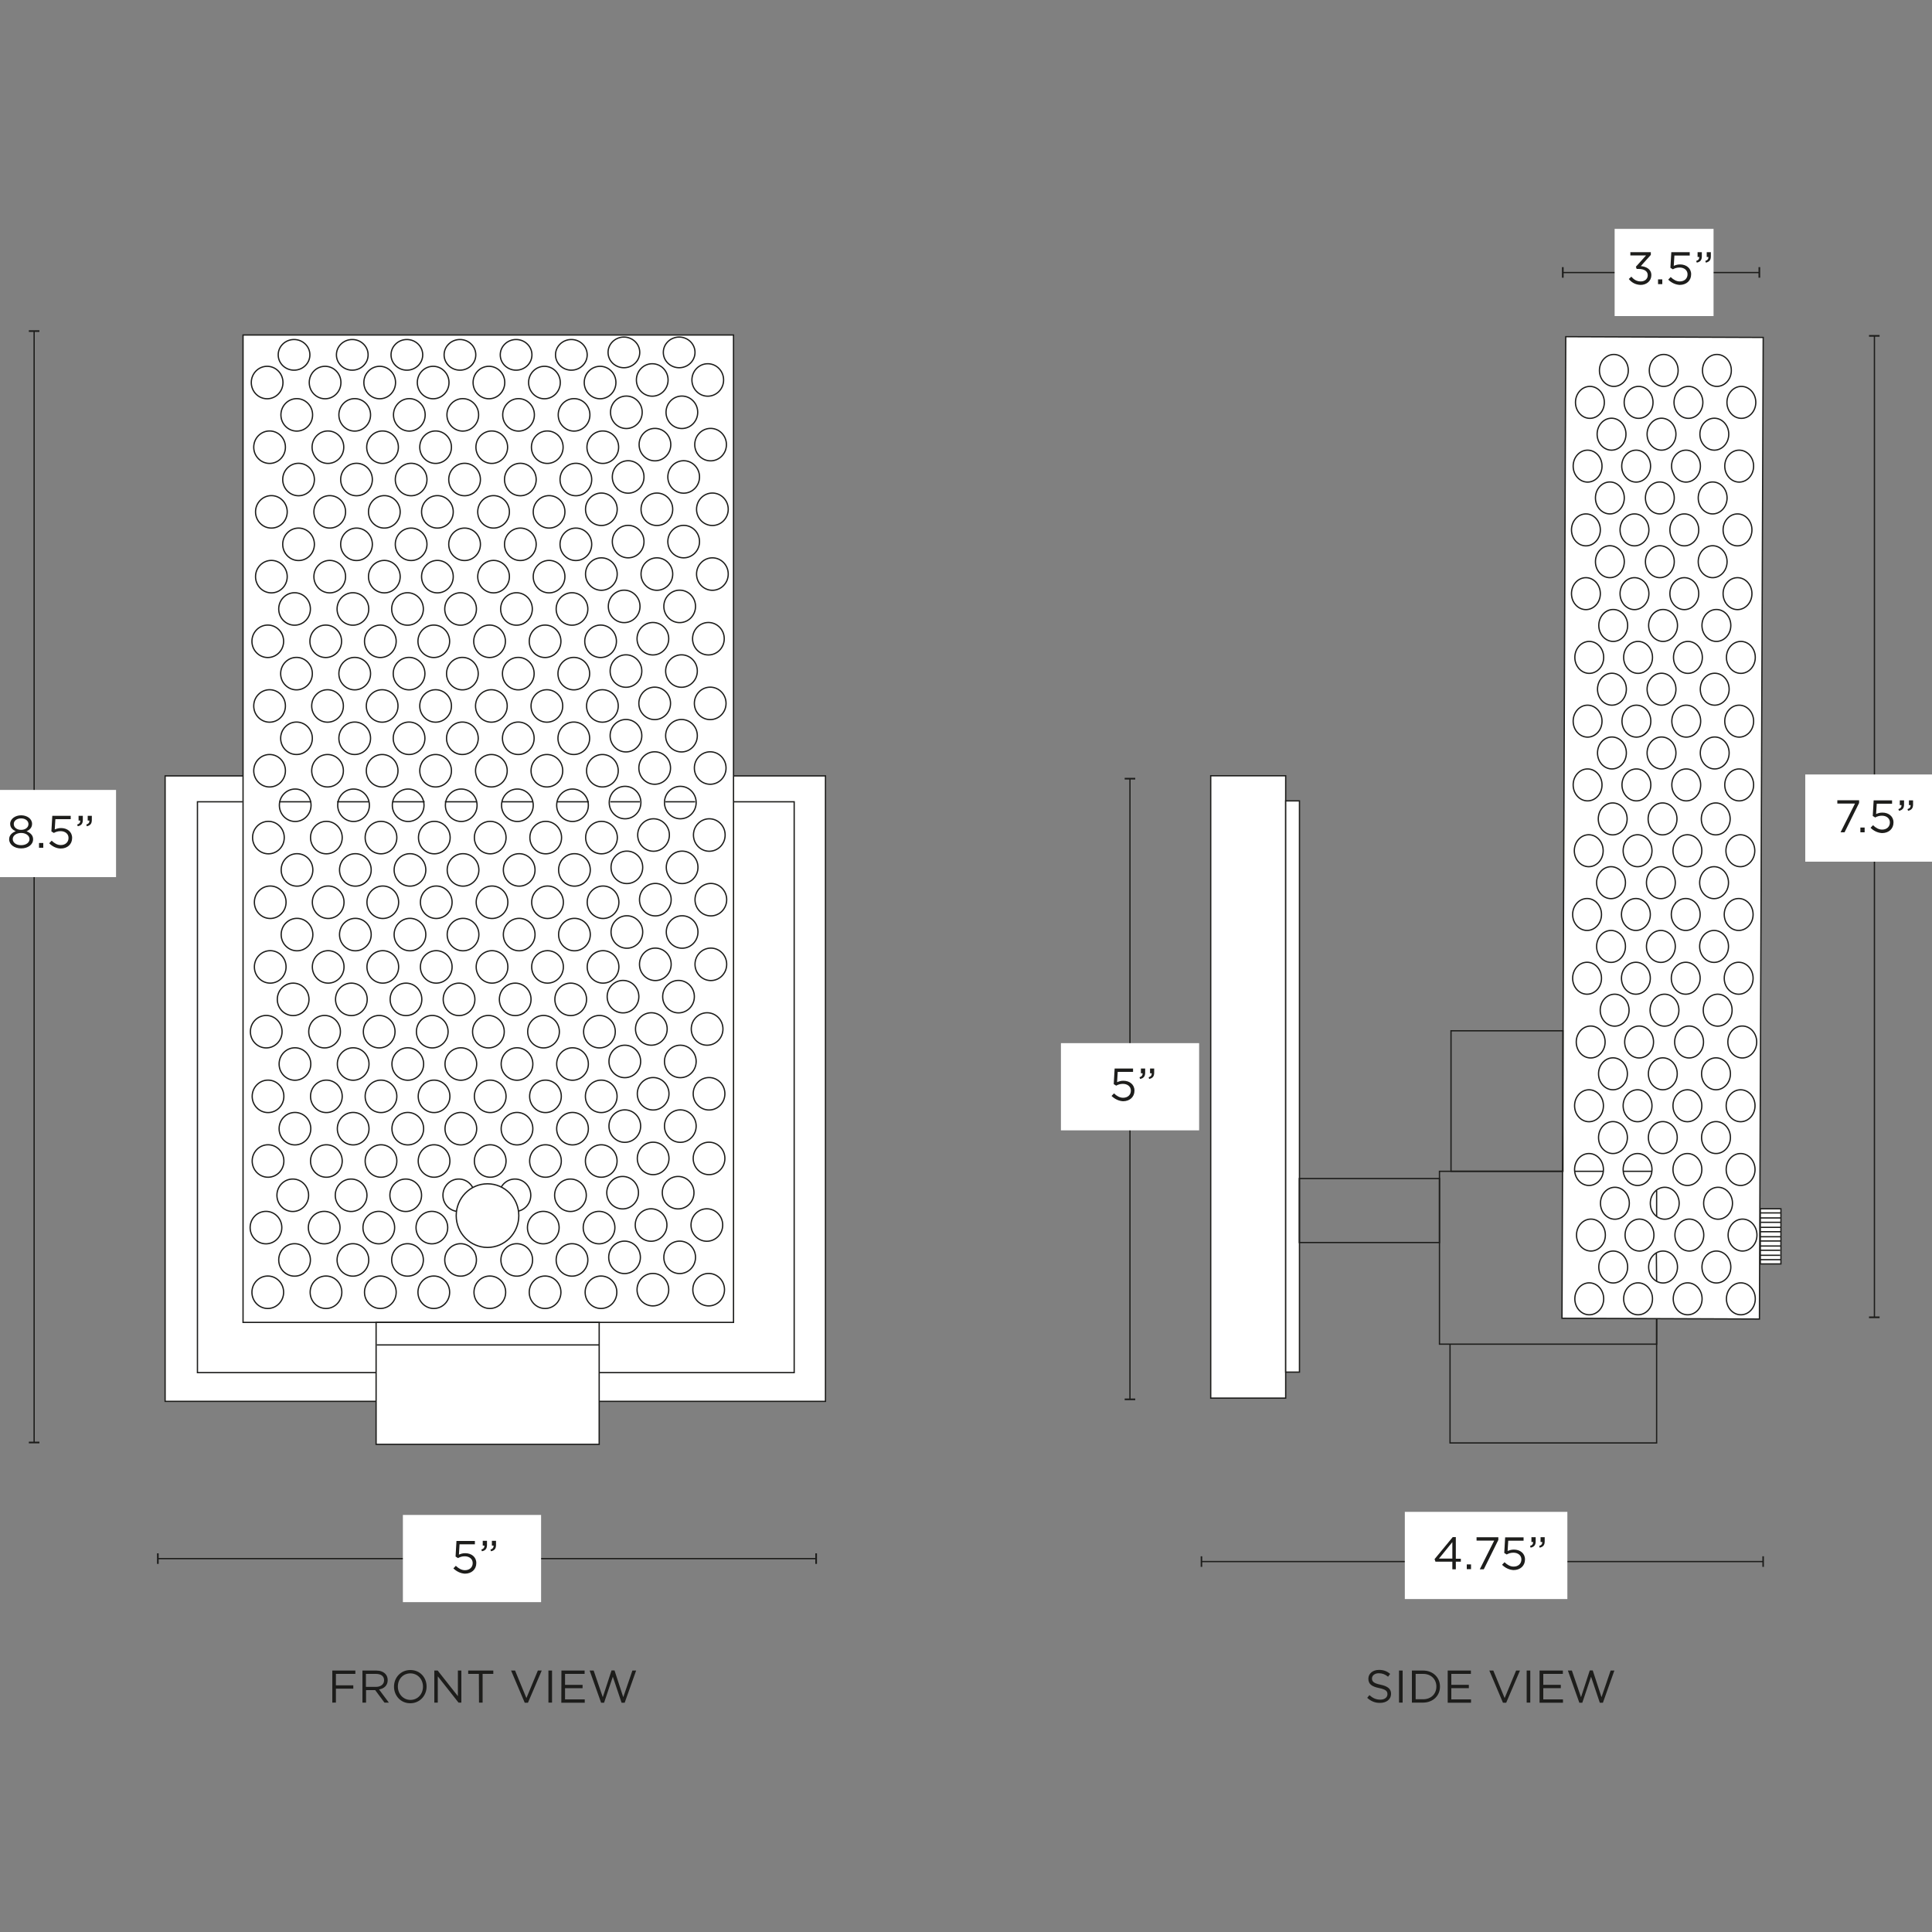 <svg xml:space="preserve" style="enable-background:new 0 0 1500 1500;" viewBox="0 0 1500 1500" height="1500px" width="1500px" y="0px" x="0px" xmlns:xlink="http://www.w3.org/1999/xlink" xmlns="http://www.w3.org/2000/svg" id="Capa_1" version="1.1">
<rect x="0" y="0" width="1500" height="1500" fill="#808080" stroke="none"/>
<style type="text/css">
	.st0{fill:#1D1D1B;}
	.st1{fill:#FFFFFF;stroke:#1D1D1B;stroke-miterlimit:10;}
	.st2{fill:none;stroke:#1D1D1B;stroke-miterlimit:10;}
	.st3{fill:#FFFFFF;}
</style>
<g>
	<g>
		<path d="M258,1297h17.9v2.6h-15.1v8.9h13.5v2.6h-13.5v10.8H258V1297L258,1297z" class="st0"></path>
		<path d="M281.3,1297H292c3.1,0,5.5,0.9,7.1,2.5c1.2,1.2,1.9,2.9,1.9,4.9v0.1c0,4.1-2.8,6.5-6.7,7.2l7.6,10.2h-3.4
			l-7.2-9.7h-7.1v9.7h-2.8V1297z M291.8,1309.7c3.7,0,6.4-1.9,6.4-5.1v-0.1c0-3.1-2.3-4.9-6.4-4.9h-7.7v10.1L291.8,1309.7
			L291.8,1309.7z" class="st0"></path>
		<path d="M305.9,1309.5L305.9,1309.5c0-6.9,5.1-12.9,12.7-12.9c7.6,0,12.6,5.9,12.6,12.8v0.1c0,6.8-5.1,12.9-12.7,12.9
			S305.9,1316.3,305.9,1309.5z M328.4,1309.5L328.4,1309.5c0-5.7-4.1-10.3-9.8-10.3s-9.7,4.5-9.7,10.2v0.1c0,5.6,4.1,10.3,9.8,10.3
			S328.4,1315.2,328.4,1309.5z" class="st0"></path>
		<path d="M337.2,1297h2.6l15.7,19.9V1297h2.7v24.9H356l-16.1-20.4v20.4h-2.7V1297z" class="st0"></path>
		<path d="M371.8,1299.6h-8.3v-2.6H383v2.6h-8.3v22.3h-2.8L371.8,1299.6L371.8,1299.6z" class="st0"></path>
		<path d="M396.8,1297h3.1l8.8,21.4l8.9-21.4h3l-10.7,25h-2.5L396.8,1297L396.8,1297z" class="st0"></path>
		<path d="M425.8,1297h2.8v24.9h-2.8V1297z" class="st0"></path>
		<path d="M435.9,1297h18v2.6h-15.2v8.5h13.6v2.6h-13.6v8.7h15.3v2.6h-18.2L435.9,1297L435.9,1297z" class="st0"></path>
		<path d="M457.8,1297h3.1l7.1,20.7l6.8-20.8h2.3l6.8,20.8l7.1-20.7h2.9l-8.9,25h-2.4l-6.8-20.2L469,1322h-2.3
			L457.8,1297L457.8,1297z" class="st0"></path>
	</g>
	<g>
		<path d="M1061.5,1318.2l1.7-2.1c2.6,2.3,5.1,3.5,8.5,3.5c3.4,0,5.5-1.8,5.5-4.2v-0.1c0-2.3-1.2-3.6-6.5-4.7
			c-5.7-1.2-8.3-3.1-8.3-7.2v-0.1c0-3.9,3.4-6.8,8.2-6.8c3.6,0,6.2,1,8.7,3.1l-1.6,2.2c-2.3-1.9-4.6-2.7-7.2-2.7
			c-3.2,0-5.3,1.8-5.3,4v0.1c0,2.3,1.3,3.7,6.7,4.8c5.5,1.2,8.1,3.2,8.1,7v0.1c0,4.3-3.6,7-8.5,7
			C1067.7,1322.2,1064.5,1320.9,1061.5,1318.2L1061.5,1318.2z" class="st0"></path>
		<path d="M1086.2,1297h2.8v24.9h-2.8V1297z" class="st0"></path>
		<path d="M1096.2,1297h8.6c7.8,0,13.2,5.4,13.2,12.4v0.1c0,7-5.4,12.4-13.2,12.4h-8.6V1297L1096.2,1297z
			 M1104.9,1319.3c6.3,0,10.3-4.3,10.3-9.8v-0.1c0-5.5-4-9.8-10.3-9.8h-5.8v19.7L1104.9,1319.3L1104.9,1319.3z" class="st0"></path>
		<path d="M1124,1297h18v2.6h-15.2v8.5h13.6v2.6h-13.6v8.7h15.3v2.6H1124V1297L1124,1297z" class="st0"></path>
		<path d="M1156.3,1297h3.1l8.8,21.4l8.9-21.4h3l-10.7,25h-2.5L1156.3,1297L1156.3,1297z" class="st0"></path>
		<path d="M1185.3,1297h2.8v24.9h-2.8V1297z" class="st0"></path>
		<path d="M1195.4,1297h18v2.6h-15.2v8.5h13.6v2.6h-13.6v8.7h15.3v2.6h-18.2V1297L1195.4,1297z" class="st0"></path>
		<path d="M1217.3,1297h3.1l7.1,20.7l6.8-20.8h2.3l6.8,20.8l7.1-20.7h2.9l-8.9,25h-2.4l-6.8-20.2l-6.8,20.2h-2.3
			L1217.3,1297L1217.3,1297z" class="st0"></path>
	</g>
	<rect height="485.6" width="512.7" class="st1" y="602.4" x="128.2"></rect>
	<rect height="766.6" width="380.8" class="st1" y="260.1" x="188.7"></rect>
	<g>
		<line y2="1120" x2="26.5" y1="257" x1="26.5" class="st2"></line>
		<rect height="1.3" width="8.2" class="st0" y="256.4" x="22.4"></rect>
		<rect height="1.3" width="8.2" class="st0" y="1119.3" x="22.4"></rect>
	</g>
	<g>
		<line y2="1212.4" x2="1368.9" y1="1212.4" x1="932.8" class="st2"></line>
		<rect height="8.2" width="1.2" class="st0" y="1208.3" x="932.2"></rect>
		<rect height="8.2" width="1.2" class="st0" y="1208.3" x="1368.3"></rect>
	</g>
	<g>
		<line y2="1086.5" x2="877.3" y1="604.6" x1="877.3" class="st2"></line>
		<rect height="1.3" width="8.2" class="st0" y="603.9" x="873.2"></rect>
		<rect height="1.3" width="8.2" class="st0" y="1085.8" x="873.2"></rect>
	</g>
	<rect height="67.7" width="126.2" class="st3" y="1173.8" x="1090.7"></rect>
	<g>
		<path d="M1127.6,1212.5h-13.1l-0.7-2l14.1-17.1h2.4v16.8h3.9v2.3h-3.9v5.9h-2.7V1212.5L1127.6,1212.5z M1127.6,1210.1
			v-12.8l-10.4,12.8H1127.6z" class="st0"></path>
		<path d="M1138.8,1214.6h3.3v3.7h-3.3V1214.6z" class="st0"></path>
		<path d="M1160.1,1196.1h-13.7v-2.6h16.9v2.1l-11.3,22.8h-3.1L1160.1,1196.1L1160.1,1196.1z" class="st0"></path>
		<path d="M1166.2,1214.9l1.9-2c2.2,2.1,4.5,3.4,7.1,3.4c3.6,0,6-2.3,6-5.5v-0.1c0-3.1-2.6-5.2-6.2-5.2
			c-2.1,0-3.8,0.6-5.2,1.4l-1.9-1.2l0.7-12.1h14.3v2.6H1171l-0.5,8c1.5-0.6,2.8-1.1,4.9-1.1c4.8,0,8.6,2.9,8.6,7.6v0.1
			c0,4.9-3.7,8.2-8.9,8.2C1171.5,1218.8,1168.4,1217.1,1166.2,1214.9L1166.2,1214.9z" class="st0"></path>
		<path d="M1187.9,1200.3c1.8-0.6,2.5-1.6,2.4-3.1h-1.3v-3.7h3.3v3.2c0,2.9-1.2,4.3-3.9,4.9L1187.9,1200.3
			L1187.9,1200.3z M1195,1200.3c1.8-0.6,2.5-1.6,2.4-3.1h-1.3v-3.7h3.2v3.2c0,2.9-1.2,4.3-3.9,4.9L1195,1200.3L1195,1200.3z" class="st0"></path>
	</g>
	<rect height="67.7" width="107.3" class="st3" y="809.9" x="823.7"></rect>
	<g>
		<path d="M863,850.9l1.9-2c2.2,2.1,4.5,3.4,7.1,3.4c3.6,0,6-2.3,6-5.5v-0.1c0-3.1-2.6-5.2-6.2-5.2
			c-2.1,0-3.8,0.6-5.2,1.4l-1.9-1.2l0.7-12.1h14.3v2.6h-11.9l-0.5,8c1.5-0.6,2.8-1.1,4.9-1.1c4.8,0,8.6,2.9,8.6,7.6v0.1
			c0,4.9-3.7,8.2-8.9,8.2C868.4,854.8,865.3,853.1,863,850.9L863,850.9z" class="st0"></path>
		<path d="M884.7,836.4c1.8-0.6,2.5-1.6,2.4-3.1h-1.3v-3.7h3.3v3.2c0,2.9-1.2,4.3-3.9,4.9L884.7,836.4L884.7,836.4z
			 M891.8,836.4c1.8-0.6,2.5-1.6,2.4-3.1h-1.3v-3.7h3.2v3.2c0,2.9-1.2,4.3-3.9,4.9L891.8,836.4L891.8,836.4z" class="st0"></path>
	</g>
	<rect height="67.7" width="107.3" class="st3" y="613.3" x="-17.2"></rect>
	<g>
		<path d="M7.1,651.6L7.1,651.6c0-3,2.1-5.1,5.1-6.2c-2.3-1.1-4.3-2.8-4.3-5.7v-0.1c0-3.8,3.9-6.6,8.5-6.6
			s8.5,2.7,8.5,6.6v0.1c0,2.9-2,4.7-4.3,5.7c2.9,1.1,5.1,3.1,5.1,6.1v0.1c0,4.2-4,7.1-9.3,7.1S7.1,655.7,7.1,651.6z M22.9,651.5
			L22.9,651.5c0-2.8-2.9-4.8-6.5-4.8s-6.5,2-6.5,4.7v0.1c0,2.5,2.4,4.7,6.5,4.7S22.9,654,22.9,651.5z M22.1,639.8L22.1,639.8
			c0-2.5-2.4-4.4-5.7-4.4s-5.7,1.8-5.7,4.3v0.1c0,2.7,2.5,4.5,5.7,4.5S22.1,642.5,22.1,639.8z" class="st0"></path>
		<path d="M30.3,654.5h3.3v3.7h-3.3V654.5z" class="st0"></path>
		<path d="M38.2,654.7l1.9-2c2.2,2.1,4.5,3.4,7.1,3.4c3.6,0,6-2.3,6-5.5v-0.1c0-3.1-2.6-5.2-6.2-5.2
			c-2.1,0-3.8,0.6-5.2,1.4l-1.9-1.2l0.7-12.1h14.3v2.6H43l-0.5,8c1.5-0.6,2.8-1.1,4.9-1.1c4.8,0,8.6,2.9,8.6,7.6v0.1
			c0,4.9-3.7,8.2-8.9,8.2C43.5,658.7,40.4,657,38.2,654.7L38.2,654.7z" class="st0"></path>
		<path d="M59.9,640.2c1.8-0.6,2.5-1.6,2.4-3.1H61v-3.7h3.3v3.2c0,2.9-1.2,4.3-3.9,4.9L59.9,640.2L59.9,640.2z
			 M67,640.2c1.8-0.6,2.5-1.6,2.4-3.1h-1.3v-3.7h3.2v3.2c0,2.9-1.2,4.3-3.9,4.9L67,640.2L67,640.2z" class="st0"></path>
	</g>
	<g>
		<line y2="1210.1" x2="633.6" y1="1210.1" x1="122.5" class="st2"></line>
		<rect height="8.2" width="1.3" class="st0" y="1206" x="121.9"></rect>
		<rect height="8.2" width="1.3" class="st0" y="1206" x="633"></rect>
	</g>
	<rect height="67.7" width="107.3" class="st3" y="1176.2" x="312.8"></rect>
	<g>
		<line y2="1022.8" x2="1455.3" y1="260.8" x1="1455.3" class="st2"></line>
		<rect height="1.3" width="8.2" class="st0" y="260.1" x="1451.1"></rect>
		<rect height="1.3" width="8.2" class="st0" y="1022.1" x="1451.1"></rect>
	</g>
	<rect height="67.7" width="107.3" class="st3" y="601.3" x="1401.6"></rect>
	<g>
		<path d="M1440.2,623.9h-13.7v-2.6h16.9v2.1l-11.3,22.8h-3.1L1440.2,623.9L1440.2,623.9z" class="st0"></path>
		<path d="M1444.4,642.5h3.3v3.7h-3.3V642.5z" class="st0"></path>
		<path d="M1452.3,642.7l1.9-2c2.2,2.1,4.5,3.4,7.1,3.4c3.6,0,6-2.3,6-5.5v-0.1c0-3.1-2.6-5.2-6.2-5.2
			c-2.1,0-3.8,0.6-5.2,1.4l-1.9-1.2l0.7-12.1h14.3v2.6h-11.9l-0.5,8c1.5-0.6,2.8-1.1,4.9-1.1c4.8,0,8.6,2.9,8.6,7.6v0.1
			c0,4.9-3.7,8.2-8.9,8.2C1457.6,646.6,1454.5,644.9,1452.3,642.7L1452.3,642.7z" class="st0"></path>
		<path d="M1473.9,628.2c1.8-0.6,2.5-1.6,2.4-3.1h-1.3v-3.7h3.3v3.2c0,2.9-1.2,4.3-3.9,4.9L1473.9,628.2L1473.9,628.2z
			 M1481,628.2c1.8-0.6,2.5-1.6,2.4-3.1h-1.3v-3.7h3.2v3.2c0,2.9-1.2,4.3-3.9,4.9L1481,628.2L1481,628.2z" class="st0"></path>
	</g>
	<g>
		<line y2="211.6" x2="1365.9" y1="211.6" x1="1213.4" class="st2"></line>
		<rect height="8.2" width="1.3" class="st0" y="207.4" x="1212.7"></rect>
		<rect height="8.2" width="1.3" class="st0" y="207.4" x="1365.3"></rect>
	</g>
	<rect height="67.7" width="76.8" class="st3" y="177.7" x="1253.6"></rect>
	<g>
		<path d="M1264.6,216.6l2-1.8c1.9,2.3,4.2,3.7,7.3,3.7c3.1,0,5.4-1.9,5.4-4.8v-0.1c0-3.1-2.9-4.8-7-4.8h-1.6l-0.6-1.7
			l7.9-8.8h-12.2v-2.5h15.9v2.1l-7.8,8.7c4.3,0.4,8.2,2.4,8.2,7v0.1c0,4.4-3.7,7.5-8.3,7.5C1269.7,221.1,1266.6,219.2,1264.6,216.6
			L1264.6,216.6z" class="st0"></path>
		<path d="M1287.3,216.9h3.3v3.7h-3.3V216.9z" class="st0"></path>
		<path d="M1295.2,217.1l1.9-2c2.2,2.1,4.5,3.4,7.1,3.4c3.6,0,6-2.3,6-5.5v-0.1c0-3.1-2.6-5.2-6.2-5.2
			c-2.1,0-3.8,0.6-5.2,1.4l-1.9-1.2l0.7-12.1h14.3v2.6H1300l-0.5,8c1.5-0.6,2.8-1.1,4.9-1.1c4.8,0,8.6,2.9,8.6,7.6v0.1
			c0,4.9-3.7,8.2-8.9,8.2C1300.5,221,1297.4,219.3,1295.2,217.1L1295.2,217.1z" class="st0"></path>
		<path d="M1316.9,202.6c1.8-0.6,2.5-1.6,2.4-3.1h-1.3v-3.7h3.3v3.2c0,2.9-1.2,4.3-3.9,4.9L1316.9,202.6L1316.9,202.6z
			 M1324,202.6c1.8-0.6,2.5-1.6,2.4-3.1h-1.3v-3.7h3.2v3.2c0,2.9-1.2,4.3-3.9,4.9L1324,202.6L1324,202.6z" class="st0"></path>
	</g>
	<g>
		<path d="M352,1217.7l1.9-2c2.2,2.1,4.5,3.4,7.1,3.4c3.6,0,6-2.3,6-5.5v-0.1c0-3.1-2.6-5.2-6.2-5.2
			c-2.1,0-3.8,0.6-5.2,1.4l-1.9-1.2l0.7-12.1h14.3v2.6h-11.9l-0.5,8c1.5-0.6,2.8-1.1,4.9-1.1c4.8,0,8.6,2.9,8.6,7.6v0.1
			c0,4.9-3.7,8.2-8.9,8.2C357.4,1221.6,354.3,1219.9,352,1217.7L352,1217.7z" class="st0"></path>
		<path d="M373.7,1203.1c1.8-0.6,2.5-1.6,2.4-3.1h-1.3v-3.7h3.3v3.2c0,2.9-1.2,4.3-3.9,4.9L373.7,1203.1L373.7,1203.1z
			 M380.8,1203.1c1.8-0.6,2.5-1.6,2.4-3.1h-1.3v-3.7h3.2v3.2c0,2.9-1.2,4.3-3.9,4.9L380.8,1203.1L380.8,1203.1z" class="st0"></path>
	</g>
	<ellipse ry="11.9" rx="12.3" cy="275.5" cx="228.3" class="st1"></ellipse>
	<ellipse ry="11.9" rx="12.3" cy="275.5" cx="273.5" class="st1"></ellipse>
	<ellipse ry="11.9" rx="12.3" cy="275.5" cx="315.9" class="st1"></ellipse>
	<ellipse ry="11.9" rx="12.3" cy="275.5" cx="357.1" class="st1"></ellipse>
	<ellipse ry="11.9" rx="12.3" cy="275.5" cx="400.7" class="st1"></ellipse>
	<ellipse ry="11.9" rx="12.3" cy="275.5" cx="443.6" class="st1"></ellipse>
	<ellipse ry="12.6" rx="12.3" cy="297" cx="207.4" class="st1"></ellipse>
	<ellipse ry="12.6" rx="12.3" cy="297" cx="252.4" class="st1"></ellipse>
	<ellipse ry="12.6" rx="12.3" cy="297" cx="294.8" class="st1"></ellipse>
	<ellipse ry="12.6" rx="12.3" cy="297" cx="336.3" class="st1"></ellipse>
	<ellipse ry="12.6" rx="12.3" cy="297" cx="379.6" class="st1"></ellipse>
	<ellipse ry="12.6" rx="12.3" cy="297" cx="422.7" class="st1"></ellipse>
	<ellipse ry="12.6" rx="12.3" cy="297" cx="465.9" class="st1"></ellipse>
	<ellipse ry="12.6" rx="12.3" cy="322.1" cx="230.4" class="st1"></ellipse>
	<ellipse ry="12.6" rx="12.3" cy="322.1" cx="275.4" class="st1"></ellipse>
	<ellipse ry="12.6" rx="12.3" cy="322.1" cx="317.8" class="st1"></ellipse>
	<ellipse ry="12.6" rx="12.3" cy="322.1" cx="359.3" class="st1"></ellipse>
	<ellipse ry="12.6" rx="12.3" cy="322.1" cx="402.6" class="st1"></ellipse>
	<ellipse ry="12.6" rx="12.3" cy="322.1" cx="445.7" class="st1"></ellipse>
	<ellipse ry="12.6" rx="12.3" cy="347.2" cx="209.3" class="st1"></ellipse>
	<ellipse ry="12.6" rx="12.3" cy="347.2" cx="254.6" class="st1"></ellipse>
	<ellipse ry="12.6" rx="12.3" cy="347.2" cx="297" class="st1"></ellipse>
	<ellipse ry="12.6" rx="12.3" cy="347.2" cx="338.2" class="st1"></ellipse>
	<ellipse ry="12.6" rx="12.3" cy="347.2" cx="381.8" class="st1"></ellipse>
	<ellipse ry="12.6" rx="12.3" cy="347.2" cx="424.9" class="st1"></ellipse>
	<ellipse ry="12.6" rx="12.3" cy="347.2" cx="468" class="st1"></ellipse>
	<ellipse ry="12.6" rx="12.3" cy="372.3" cx="231.8" class="st1"></ellipse>
	<ellipse ry="12.6" rx="12.3" cy="372.3" cx="276.8" class="st1"></ellipse>
	<ellipse ry="12.6" rx="12.3" cy="372.3" cx="319.2" class="st1"></ellipse>
	<ellipse ry="12.6" rx="12.3" cy="372.3" cx="360.7" class="st1"></ellipse>
	<ellipse ry="12.6" rx="12.3" cy="372.3" cx="404" class="st1"></ellipse>
	<ellipse ry="12.6" rx="12.3" cy="372.3" cx="447.1" class="st1"></ellipse>
	<ellipse ry="12.6" rx="12.3" cy="397.4" cx="210.7" class="st1"></ellipse>
	<ellipse ry="12.6" rx="12.3" cy="397.4" cx="256" class="st1"></ellipse>
	<ellipse ry="12.6" rx="12.3" cy="397.4" cx="298.4" class="st1"></ellipse>
	<ellipse ry="12.6" rx="12.3" cy="397.4" cx="339.6" class="st1"></ellipse>
	<ellipse ry="12.6" rx="12.3" cy="397.4" cx="383.2" class="st1"></ellipse>
	<ellipse ry="12.6" rx="12.3" cy="397.4" cx="426.3" class="st1"></ellipse>
	<ellipse ry="12.6" rx="12.3" cy="422.6" cx="231.8" class="st1"></ellipse>
	<ellipse ry="12.6" rx="12.3" cy="422.6" cx="276.8" class="st1"></ellipse>
	<ellipse ry="12.6" rx="12.3" cy="422.6" cx="319.2" class="st1"></ellipse>
	<ellipse ry="12.6" rx="12.3" cy="422.6" cx="360.7" class="st1"></ellipse>
	<ellipse ry="12.6" rx="12.3" cy="422.6" cx="404" class="st1"></ellipse>
	<ellipse ry="12.6" rx="12.3" cy="422.6" cx="447.1" class="st1"></ellipse>
	<ellipse ry="12.6" rx="12.3" cy="447.7" cx="210.7" class="st1"></ellipse>
	<ellipse ry="12.6" rx="12.3" cy="447.7" cx="256" class="st1"></ellipse>
	<ellipse ry="12.6" rx="12.3" cy="447.7" cx="298.4" class="st1"></ellipse>
	<ellipse ry="12.6" rx="12.3" cy="447.7" cx="339.6" class="st1"></ellipse>
	<ellipse ry="12.6" rx="12.3" cy="447.7" cx="383.2" class="st1"></ellipse>
	<ellipse ry="12.6" rx="12.3" cy="447.7" cx="426.3" class="st1"></ellipse>
	<ellipse ry="12.6" rx="12.3" cy="472.8" cx="228.7" class="st1"></ellipse>
	<ellipse ry="12.6" rx="12.3" cy="472.8" cx="274" class="st1"></ellipse>
	<ellipse ry="12.6" rx="12.3" cy="472.8" cx="316.4" class="st1"></ellipse>
	<ellipse ry="12.6" rx="12.3" cy="472.8" cx="357.6" class="st1"></ellipse>
	<ellipse ry="12.6" rx="12.3" cy="472.8" cx="401" class="st1"></ellipse>
	<ellipse ry="12.6" rx="12.3" cy="472.8" cx="444.1" class="st1"></ellipse>
	<ellipse ry="12.6" rx="12.3" cy="497.9" cx="207.9" class="st1"></ellipse>
	<ellipse ry="12.6" rx="12.3" cy="497.9" cx="252.9" class="st1"></ellipse>
	<ellipse ry="12.6" rx="12.3" cy="497.9" cx="295.3" class="st1"></ellipse>
	<ellipse ry="12.6" rx="12.3" cy="497.9" cx="336.8" class="st1"></ellipse>
	<ellipse ry="12.6" rx="12.3" cy="497.9" cx="380.1" class="st1"></ellipse>
	<ellipse ry="12.6" rx="12.3" cy="497.9" cx="423.2" class="st1"></ellipse>
	<ellipse ry="12.6" rx="12.3" cy="497.9" cx="466.3" class="st1"></ellipse>
	<ellipse ry="12.6" rx="12.3" cy="523" cx="230.2" class="st1"></ellipse>
	<ellipse ry="12.6" rx="12.3" cy="523" cx="275.4" class="st1"></ellipse>
	<ellipse ry="12.6" rx="12.3" cy="523" cx="317.6" class="st1"></ellipse>
	<ellipse ry="12.6" rx="12.3" cy="523" cx="359" class="st1"></ellipse>
	<ellipse ry="12.6" rx="12.3" cy="523" cx="402.4" class="st1"></ellipse>
	<ellipse ry="12.6" rx="12.3" cy="523" cx="445.5" class="st1"></ellipse>
	<ellipse ry="12.6" rx="12.3" cy="548.1" cx="209.3" class="st1"></ellipse>
	<ellipse ry="12.6" rx="12.3" cy="548.1" cx="254.3" class="st1"></ellipse>
	<ellipse ry="12.6" rx="12.3" cy="548.1" cx="296.7" class="st1"></ellipse>
	<ellipse ry="12.6" rx="12.3" cy="548.1" cx="338.2" class="st1"></ellipse>
	<ellipse ry="12.6" rx="12.3" cy="548.1" cx="381.5" class="st1"></ellipse>
	<ellipse ry="12.6" rx="12.3" cy="548.1" cx="424.6" class="st1"></ellipse>
	<ellipse ry="12.6" rx="12.3" cy="548.1" cx="467.7" class="st1"></ellipse>
	<ellipse ry="12.6" rx="12.3" cy="573.2" cx="230.2" class="st1"></ellipse>
	<ellipse ry="12.6" rx="12.3" cy="573.2" cx="275.4" class="st1"></ellipse>
	<ellipse ry="12.6" rx="12.3" cy="573.2" cx="317.6" class="st1"></ellipse>
	<ellipse ry="12.6" rx="12.3" cy="573.2" cx="359" class="st1"></ellipse>
	<ellipse ry="12.6" rx="12.3" cy="573.2" cx="402.4" class="st1"></ellipse>
	<ellipse ry="12.6" rx="12.3" cy="573.2" cx="445.5" class="st1"></ellipse>
	<ellipse ry="12.6" rx="12.3" cy="598.4" cx="209.3" class="st1"></ellipse>
	<ellipse ry="12.6" rx="12.3" cy="598.4" cx="254.3" class="st1"></ellipse>
	<ellipse ry="12.6" rx="12.3" cy="598.4" cx="296.7" class="st1"></ellipse>
	<ellipse ry="12.6" rx="12.3" cy="598.4" cx="338.2" class="st1"></ellipse>
	<ellipse ry="12.6" rx="12.3" cy="598.4" cx="381.5" class="st1"></ellipse>
	<ellipse ry="12.6" rx="12.3" cy="598.4" cx="424.6" class="st1"></ellipse>
	<ellipse ry="12.6" rx="12.3" cy="598.4" cx="467.7" class="st1"></ellipse>
	<ellipse ry="12.6" rx="12.3" cy="625.2" cx="229.2" class="st1"></ellipse>
	<ellipse ry="12.6" rx="12.3" cy="625.2" cx="274.5" class="st1"></ellipse>
	<ellipse ry="12.6" rx="12.3" cy="625.2" cx="316.9" class="st1"></ellipse>
	<ellipse ry="12.6" rx="12.3" cy="625.2" cx="358.1" class="st1"></ellipse>
	<ellipse ry="12.6" rx="12.3" cy="625.2" cx="401.7" class="st1"></ellipse>
	<ellipse ry="12.6" rx="12.3" cy="625.2" cx="444.5" class="st1"></ellipse>
	<ellipse ry="12.6" rx="12.3" cy="650.3" cx="208.4" class="st1"></ellipse>
	<ellipse ry="12.6" rx="12.3" cy="650.3" cx="253.4" class="st1"></ellipse>
	<ellipse ry="12.6" rx="12.3" cy="650.3" cx="295.8" class="st1"></ellipse>
	<ellipse ry="12.6" rx="12.3" cy="650.3" cx="337.2" class="st1"></ellipse>
	<ellipse ry="12.6" rx="12.3" cy="650.3" cx="380.6" class="st1"></ellipse>
	<ellipse ry="12.6" rx="12.3" cy="650.3" cx="423.7" class="st1"></ellipse>
	<ellipse ry="12.6" rx="12.3" cy="650.3" cx="467" class="st1"></ellipse>
	<ellipse ry="12.6" rx="12.3" cy="675.4" cx="230.6" class="st1"></ellipse>
	<ellipse ry="12.6" rx="12.3" cy="675.4" cx="275.9" class="st1"></ellipse>
	<ellipse ry="12.6" rx="12.3" cy="675.4" cx="318.3" class="st1"></ellipse>
	<ellipse ry="12.6" rx="12.3" cy="675.4" cx="359.5" class="st1"></ellipse>
	<ellipse ry="12.6" rx="12.3" cy="675.4" cx="403.1" class="st1"></ellipse>
	<ellipse ry="12.6" rx="12.3" cy="675.4" cx="446" class="st1"></ellipse>
	<ellipse ry="12.6" rx="12.3" cy="700.5" cx="209.8" class="st1"></ellipse>
	<ellipse ry="12.6" rx="12.3" cy="700.5" cx="254.8" class="st1"></ellipse>
	<ellipse ry="12.6" rx="12.3" cy="700.5" cx="297.2" class="st1"></ellipse>
	<ellipse ry="12.6" rx="12.3" cy="700.5" cx="338.7" class="st1"></ellipse>
	<ellipse ry="12.6" rx="12.3" cy="700.5" cx="382" class="st1"></ellipse>
	<ellipse ry="12.6" rx="12.3" cy="700.5" cx="425.1" class="st1"></ellipse>
	<ellipse ry="12.6" rx="12.3" cy="700.5" cx="468.2" class="st1"></ellipse>
	<ellipse ry="12.6" rx="12.3" cy="725.6" cx="230.6" class="st1"></ellipse>
	<ellipse ry="12.6" rx="12.3" cy="725.6" cx="275.9" class="st1"></ellipse>
	<ellipse ry="12.6" rx="12.3" cy="725.6" cx="318.3" class="st1"></ellipse>
	<ellipse ry="12.6" rx="12.3" cy="725.6" cx="359.5" class="st1"></ellipse>
	<ellipse ry="12.6" rx="12.3" cy="725.6" cx="403.1" class="st1"></ellipse>
	<ellipse ry="12.6" rx="12.3" cy="725.6" cx="446" class="st1"></ellipse>
	<ellipse ry="12.6" rx="12.3" cy="750.7" cx="209.8" class="st1"></ellipse>
	<ellipse ry="12.6" rx="12.3" cy="750.7" cx="254.8" class="st1"></ellipse>
	<ellipse ry="12.6" rx="12.3" cy="750.7" cx="297.2" class="st1"></ellipse>
	<ellipse ry="12.6" rx="12.3" cy="750.7" cx="338.7" class="st1"></ellipse>
	<ellipse ry="12.6" rx="12.3" cy="750.7" cx="382" class="st1"></ellipse>
	<ellipse ry="12.6" rx="12.3" cy="750.7" cx="425.1" class="st1"></ellipse>
	<ellipse ry="12.6" rx="12.3" cy="750.7" cx="468.2" class="st1"></ellipse>
	<ellipse ry="12.6" rx="12.3" cy="775.9" cx="227.6" class="st1"></ellipse>
	<ellipse ry="12.6" rx="12.3" cy="775.9" cx="272.8" class="st1"></ellipse>
	<ellipse ry="12.6" rx="12.3" cy="775.9" cx="315.2" class="st1"></ellipse>
	<ellipse ry="12.6" rx="12.3" cy="775.9" cx="356.4" class="st1"></ellipse>
	<ellipse ry="12.6" rx="12.3" cy="775.9" cx="400" class="st1"></ellipse>
	<ellipse ry="12.6" rx="12.3" cy="775.9" cx="443.1" class="st1"></ellipse>
	<ellipse ry="12.6" rx="12.3" cy="801" cx="206.7" class="st1"></ellipse>
	<ellipse ry="12.6" rx="12.3" cy="801" cx="252" class="st1"></ellipse>
	<ellipse ry="12.6" rx="12.3" cy="801" cx="294.4" class="st1"></ellipse>
	<ellipse ry="12.6" rx="12.3" cy="801" cx="335.6" class="st1"></ellipse>
	<ellipse ry="12.6" rx="12.3" cy="801" cx="379.2" class="st1"></ellipse>
	<ellipse ry="12.6" rx="12.3" cy="801" cx="422" class="st1"></ellipse>
	<ellipse ry="12.6" rx="12.3" cy="801" cx="465.4" class="st1"></ellipse>
	<ellipse ry="12.6" rx="12.3" cy="826.1" cx="229" class="st1"></ellipse>
	<ellipse ry="12.6" rx="12.3" cy="826.1" cx="274.2" class="st1"></ellipse>
	<ellipse ry="12.6" rx="12.3" cy="826.1" cx="316.6" class="st1"></ellipse>
	<ellipse ry="12.6" rx="12.3" cy="826.1" cx="357.8" class="st1"></ellipse>
	<ellipse ry="12.6" rx="12.3" cy="826.1" cx="401.4" class="st1"></ellipse>
	<ellipse ry="12.6" rx="12.3" cy="826.1" cx="444.5" class="st1"></ellipse>
	<ellipse ry="12.6" rx="12.3" cy="851.2" cx="208.1" class="st1"></ellipse>
	<ellipse ry="12.6" rx="12.3" cy="851.2" cx="253.4" class="st1"></ellipse>
	<ellipse ry="12.6" rx="12.3" cy="851.2" cx="295.8" class="st1"></ellipse>
	<ellipse ry="12.6" rx="12.3" cy="851.2" cx="337" class="st1"></ellipse>
	<ellipse ry="12.6" rx="12.3" cy="851.2" cx="380.6" class="st1"></ellipse>
	<ellipse ry="12.6" rx="12.3" cy="851.2" cx="423.5" class="st1"></ellipse>
	<ellipse ry="12.6" rx="12.3" cy="851.2" cx="466.8" class="st1"></ellipse>
	<ellipse ry="12.6" rx="12.3" cy="876.3" cx="229" class="st1"></ellipse>
	<ellipse ry="12.6" rx="12.3" cy="876.3" cx="274.2" class="st1"></ellipse>
	<ellipse ry="12.6" rx="12.3" cy="876.3" cx="316.6" class="st1"></ellipse>
	<ellipse ry="12.6" rx="12.3" cy="876.3" cx="357.8" class="st1"></ellipse>
	<ellipse ry="12.6" rx="12.3" cy="876.3" cx="401.4" class="st1"></ellipse>
	<ellipse ry="12.6" rx="12.3" cy="876.3" cx="444.5" class="st1"></ellipse>
	<ellipse ry="12.6" rx="12.3" cy="901.4" cx="208.1" class="st1"></ellipse>
	<ellipse ry="12.6" rx="12.3" cy="901.4" cx="253.4" class="st1"></ellipse>
	<ellipse ry="12.6" rx="12.3" cy="901.4" cx="295.8" class="st1"></ellipse>
	<ellipse ry="12.6" rx="12.3" cy="901.4" cx="337" class="st1"></ellipse>
	<ellipse ry="12.6" rx="12.3" cy="901.4" cx="380.6" class="st1"></ellipse>
	<ellipse ry="12.6" rx="12.3" cy="901.4" cx="423.5" class="st1"></ellipse>
	<ellipse ry="12.6" rx="12.3" cy="901.4" cx="466.8" class="st1"></ellipse>
	<ellipse ry="12.6" rx="12.3" cy="928" cx="227.3" class="st1"></ellipse>
	<ellipse ry="12.6" rx="12.3" cy="928" cx="272.6" class="st1"></ellipse>
	<ellipse ry="12.6" rx="12.3" cy="928" cx="315" class="st1"></ellipse>
	<ellipse ry="12.6" rx="12.3" cy="928" cx="356.2" class="st1"></ellipse>
	<ellipse ry="12.6" rx="12.3" cy="928" cx="399.8" class="st1"></ellipse>
	<ellipse ry="12.6" rx="12.3" cy="928" cx="442.9" class="st1"></ellipse>
	<ellipse ry="12.6" rx="12.3" cy="953.1" cx="206.5" class="st1"></ellipse>
	<ellipse ry="12.6" rx="12.3" cy="953.1" cx="251.7" class="st1"></ellipse>
	<ellipse ry="12.6" rx="12.3" cy="953.1" cx="294.1" class="st1"></ellipse>
	<ellipse ry="12.6" rx="12.3" cy="953.1" cx="335.3" class="st1"></ellipse>
	<ellipse ry="12.6" rx="12.3" cy="953.1" cx="378.7" class="st1"></ellipse>
	<ellipse ry="12.6" rx="12.3" cy="953.1" cx="421.8" class="st1"></ellipse>
	<ellipse ry="12.6" rx="12.3" cy="953.1" cx="465.1" class="st1"></ellipse>
	<ellipse ry="12.6" rx="12.3" cy="978.2" cx="228.7" class="st1"></ellipse>
	<ellipse ry="12.6" rx="12.3" cy="978.2" cx="274" class="st1"></ellipse>
	<ellipse ry="12.6" rx="12.3" cy="978.2" cx="316.4" class="st1"></ellipse>
	<ellipse ry="12.6" rx="12.3" cy="978.2" cx="357.6" class="st1"></ellipse>
	<ellipse ry="12.6" rx="12.3" cy="978.2" cx="401.2" class="st1"></ellipse>
	<ellipse ry="12.6" rx="12.3" cy="978.2" cx="444.1" class="st1"></ellipse>
	<ellipse ry="12.6" rx="12.3" cy="1003.3" cx="207.9" class="st1"></ellipse>
	<ellipse ry="12.6" rx="12.3" cy="1003.3" cx="253.1" class="st1"></ellipse>
	<ellipse ry="12.6" rx="12.3" cy="1003.3" cx="295.3" class="st1"></ellipse>
	<ellipse ry="12.6" rx="12.3" cy="1003.3" cx="336.8" class="st1"></ellipse>
	<ellipse ry="12.6" rx="12.3" cy="1003.3" cx="380.3" class="st1"></ellipse>
	<ellipse ry="12.6" rx="12.3" cy="1003.3" cx="423.2" class="st1"></ellipse>
	<ellipse ry="12.6" rx="12.3" cy="1003.3" cx="466.6" class="st1"></ellipse>
	<ellipse ry="24.7" rx="24.3" cy="943.8" cx="378.5" class="st1"></ellipse>
	<ellipse ry="11.9" rx="12.3" cy="273.6" cx="484.4" class="st1"></ellipse>
	<ellipse ry="11.9" rx="12.3" cy="273.6" cx="527.3" class="st1"></ellipse>
	<ellipse ry="12.6" rx="12.3" cy="295" cx="506.4" class="st1"></ellipse>
	<ellipse ry="12.6" rx="12.3" cy="295" cx="549.5" class="st1"></ellipse>
	<ellipse ry="12.6" rx="12.3" cy="320.1" cx="486.3" class="st1"></ellipse>
	<ellipse ry="12.6" rx="12.3" cy="320.1" cx="529.4" class="st1"></ellipse>
	<ellipse ry="12.6" rx="12.3" cy="345.2" cx="508.5" class="st1"></ellipse>
	<ellipse ry="12.6" rx="12.3" cy="345.2" cx="551.7" class="st1"></ellipse>
	<ellipse ry="12.6" rx="12.3" cy="370.3" cx="487.7" class="st1"></ellipse>
	<ellipse ry="12.6" rx="12.3" cy="370.3" cx="530.8" class="st1"></ellipse>
	<ellipse ry="12.6" rx="12.3" cy="395.4" cx="466.9" class="st1"></ellipse>
	<ellipse ry="12.6" rx="12.3" cy="395.4" cx="510" class="st1"></ellipse>
	<ellipse ry="12.6" rx="12.3" cy="395.4" cx="553.1" class="st1"></ellipse>
	<ellipse ry="12.6" rx="12.3" cy="420.5" cx="487.7" class="st1"></ellipse>
	<ellipse ry="12.6" rx="12.3" cy="420.5" cx="530.8" class="st1"></ellipse>
	<ellipse ry="12.6" rx="12.3" cy="445.7" cx="466.9" class="st1"></ellipse>
	<ellipse ry="12.6" rx="12.3" cy="445.7" cx="510" class="st1"></ellipse>
	<ellipse ry="12.6" rx="12.3" cy="445.7" cx="553.1" class="st1"></ellipse>
	<ellipse ry="12.6" rx="12.3" cy="470.8" cx="484.6" class="st1"></ellipse>
	<ellipse ry="12.6" rx="12.3" cy="470.8" cx="527.7" class="st1"></ellipse>
	<ellipse ry="12.6" rx="12.3" cy="495.9" cx="506.9" class="st1"></ellipse>
	<ellipse ry="12.6" rx="12.3" cy="495.9" cx="550" class="st1"></ellipse>
	<ellipse ry="12.6" rx="12.3" cy="521" cx="486" class="st1"></ellipse>
	<ellipse ry="12.6" rx="12.3" cy="521" cx="529.1" class="st1"></ellipse>
	<ellipse ry="12.6" rx="12.3" cy="546.1" cx="508.3" class="st1"></ellipse>
	<ellipse ry="12.6" rx="12.3" cy="546.1" cx="551.4" class="st1"></ellipse>
	<ellipse ry="12.6" rx="12.3" cy="571.2" cx="486" class="st1"></ellipse>
	<ellipse ry="12.6" rx="12.3" cy="571.2" cx="529.1" class="st1"></ellipse>
	<ellipse ry="12.6" rx="12.3" cy="596.3" cx="508.3" class="st1"></ellipse>
	<ellipse ry="12.6" rx="12.3" cy="596.3" cx="551.4" class="st1"></ellipse>
	<ellipse ry="12.6" rx="12.3" cy="623.1" cx="485.3" class="st1"></ellipse>
	<ellipse ry="12.6" rx="12.3" cy="623.1" cx="528.2" class="st1"></ellipse>
	<ellipse ry="12.6" rx="12.3" cy="648.3" cx="507.4" class="st1"></ellipse>
	<ellipse ry="12.6" rx="12.3" cy="648.3" cx="550.7" class="st1"></ellipse>
	<ellipse ry="12.6" rx="12.3" cy="673.4" cx="486.7" class="st1"></ellipse>
	<ellipse ry="12.6" rx="12.3" cy="673.4" cx="529.6" class="st1"></ellipse>
	<ellipse ry="12.6" rx="12.3" cy="698.5" cx="508.8" class="st1"></ellipse>
	<ellipse ry="12.6" rx="12.3" cy="698.5" cx="551.9" class="st1"></ellipse>
	<ellipse ry="12.6" rx="12.3" cy="723.6" cx="486.7" class="st1"></ellipse>
	<ellipse ry="12.6" rx="12.3" cy="723.6" cx="529.6" class="st1"></ellipse>
	<ellipse ry="12.6" rx="12.3" cy="748.7" cx="508.8" class="st1"></ellipse>
	<ellipse ry="12.6" rx="12.3" cy="748.7" cx="551.9" class="st1"></ellipse>
	<ellipse ry="12.6" rx="12.3" cy="773.8" cx="483.7" class="st1"></ellipse>
	<ellipse ry="12.6" rx="12.3" cy="773.8" cx="526.8" class="st1"></ellipse>
	<ellipse ry="12.6" rx="12.3" cy="798.9" cx="505.7" class="st1"></ellipse>
	<ellipse ry="12.6" rx="12.3" cy="798.9" cx="549" class="st1"></ellipse>
	<ellipse ry="12.6" rx="12.3" cy="824.1" cx="485.1" class="st1"></ellipse>
	<ellipse ry="12.6" rx="12.3" cy="824.1" cx="528.2" class="st1"></ellipse>
	<ellipse ry="12.6" rx="12.3" cy="849.2" cx="507.1" class="st1"></ellipse>
	<ellipse ry="12.6" rx="12.3" cy="849.2" cx="550.5" class="st1"></ellipse>
	<ellipse ry="12.6" rx="12.3" cy="874.3" cx="485.1" class="st1"></ellipse>
	<ellipse ry="12.6" rx="12.3" cy="874.3" cx="528.2" class="st1"></ellipse>
	<ellipse ry="12.6" rx="12.3" cy="899.4" cx="507.1" class="st1"></ellipse>
	<ellipse ry="12.6" rx="12.3" cy="899.4" cx="550.5" class="st1"></ellipse>
	<ellipse ry="12.6" rx="12.3" cy="926" cx="483.4" class="st1"></ellipse>
	<ellipse ry="12.6" rx="12.3" cy="926" cx="526.5" class="st1"></ellipse>
	<ellipse ry="12.6" rx="12.3" cy="951.1" cx="505.5" class="st1"></ellipse>
	<ellipse ry="12.6" rx="12.3" cy="951.1" cx="548.8" class="st1"></ellipse>
	<ellipse ry="12.6" rx="12.3" cy="976.2" cx="484.9" class="st1"></ellipse>
	<ellipse ry="12.6" rx="12.3" cy="976.2" cx="527.7" class="st1"></ellipse>
	<ellipse ry="12.6" rx="12.3" cy="1001.3" cx="506.9" class="st1"></ellipse>
	<ellipse ry="12.6" rx="12.3" cy="1001.3" cx="550.2" class="st1"></ellipse>
	<polyline points="516.6,622.5 529.3,622.5 539.7,622.5" class="st2"></polyline>
	<polyline points="473.8,622.5 485.2,622.5 496.8,622.5" class="st2"></polyline>
	<line y2="622.5" x2="457.2" y1="622.5" x1="432.7" class="st2"></line>
	<line y2="622.5" x2="413.9" y1="622.5" x1="389.4" class="st2"></line>
	<line y2="622.5" x2="370.2" y1="622.5" x1="345.4" class="st2"></line>
	<line y2="622.5" x2="329.7" y1="622.5" x1="304.7" class="st2"></line>
	<line y2="622.5" x2="286.7" y1="622.5" x1="261.7" class="st2"></line>
	<line y2="622.5" x2="241.7" y1="622.5" x1="216.9" class="st2"></line>
	<polyline points="569.8,622.5 616.6,622.5 616.6,1065.7 153.3,1065.7 153.3,622.5 188.3,622.5" class="st2"></polyline>
	<rect height="94.7" width="173.2" class="st1" y="1026.7" x="292"></rect>
	<g>
		<rect height="483.2" width="58.2" class="st1" y="602.3" x="940"></rect>
		<rect height="443.5" width="10.7" class="st1" y="621.8" x="998.2"></rect>
		
			<rect height="49.7" width="108.8" class="st2" transform="matrix(-1 -4.488555e-11 4.488555e-11 -1 2126.506 1879.718)" y="915" x="1008.9"></rect>
		<g>
			<g>
				
					<rect height="153.3" width="762.1" class="st1" transform="matrix(3.839715e-03 -1 1 3.839715e-03 643.126 1931.033)" y="566.1" x="909.7"></rect>
				<g>
					<rect height="42.8" width="16" class="st1" y="938.5" x="1366.7"></rect>
					<g>
						<g>
							<line y2="941.7" x2="1382.7" y1="941.7" x1="1366.7" class="st2"></line>
							<line y2="945.6" x2="1382.7" y1="945.6" x1="1366.7" class="st2"></line>
							<line y2="949" x2="1383" y1="949" x1="1367" class="st2"></line>
							<line y2="952.9" x2="1383" y1="952.9" x1="1367" class="st2"></line>
						</g>
						<g>
							<line y2="956.3" x2="1382.4" y1="956.3" x1="1366.3" class="st2"></line>
							<line y2="960.2" x2="1382.4" y1="960.2" x1="1366.3" class="st2"></line>
							<line y2="963.5" x2="1382.7" y1="963.5" x1="1366.7" class="st2"></line>
							<line y2="967.4" x2="1382.7" y1="967.4" x1="1366.7" class="st2"></line>
						</g>
						<line y2="970.7" x2="1382.2" y1="970.7" x1="1366.2" class="st2"></line>
						<line y2="974.6" x2="1382.2" y1="974.6" x1="1366.2" class="st2"></line>
						<line y2="978" x2="1382.5" y1="978" x1="1366.5" class="st2"></line>
					</g>
				</g>
				<ellipse ry="12.4" rx="11.2" cy="287.6" cx="1333" class="st1"></ellipse>
				<ellipse ry="12.4" rx="11.2" cy="287.6" cx="1291.7" class="st1"></ellipse>
				<ellipse ry="12.4" rx="11.2" cy="287.6" cx="1253" class="st1"></ellipse>
				<ellipse ry="12.4" rx="11.2" cy="312.4" cx="1352" class="st1"></ellipse>
				<ellipse ry="12.4" rx="11.2" cy="312.4" cx="1310.9" class="st1"></ellipse>
				<ellipse ry="12.4" rx="11.2" cy="312.4" cx="1272.2" class="st1"></ellipse>
				<ellipse ry="12.4" rx="11.2" cy="312.4" cx="1234.4" class="st1"></ellipse>
				<ellipse ry="12.4" rx="11.2" cy="337.1" cx="1331" class="st1"></ellipse>
				<ellipse ry="12.4" rx="11.2" cy="337.1" cx="1290" class="st1"></ellipse>
				<ellipse ry="12.4" rx="11.2" cy="337.1" cx="1251.2" class="st1"></ellipse>
				<ellipse ry="12.4" rx="11.2" cy="361.9" cx="1350.3" class="st1"></ellipse>
				<ellipse ry="12.4" rx="11.2" cy="361.9" cx="1309" class="st1"></ellipse>
				<ellipse ry="12.4" rx="11.2" cy="361.9" cx="1270.3" class="st1"></ellipse>
				<ellipse ry="12.4" rx="11.2" cy="361.9" cx="1232.6" class="st1"></ellipse>
				<ellipse ry="12.4" rx="11.2" cy="386.6" cx="1329.7" class="st1"></ellipse>
				<ellipse ry="12.4" rx="11.2" cy="386.6" cx="1288.7" class="st1"></ellipse>
				<ellipse ry="12.4" rx="11.2" cy="386.6" cx="1249.9" class="st1"></ellipse>
				<ellipse ry="12.4" rx="11.2" cy="411.4" cx="1349" class="st1"></ellipse>
				<ellipse ry="12.4" rx="11.2" cy="411.4" cx="1307.7" class="st1"></ellipse>
				<ellipse ry="12.4" rx="11.2" cy="411.4" cx="1269" class="st1"></ellipse>
				<ellipse ry="12.4" rx="11.2" cy="411.4" cx="1231.3" class="st1"></ellipse>
				<ellipse ry="12.4" rx="11.2" cy="436.1" cx="1329.7" class="st1"></ellipse>
				<ellipse ry="12.4" rx="11.2" cy="436.1" cx="1288.7" class="st1"></ellipse>
				<ellipse ry="12.4" rx="11.2" cy="436.1" cx="1249.9" class="st1"></ellipse>
				<ellipse ry="12.4" rx="11.2" cy="460.9" cx="1349" class="st1"></ellipse>
				<ellipse ry="12.4" rx="11.2" cy="460.9" cx="1307.7" class="st1"></ellipse>
				<ellipse ry="12.4" rx="11.2" cy="460.9" cx="1269" class="st1"></ellipse>
				<ellipse ry="12.4" rx="11.2" cy="460.9" cx="1231.3" class="st1"></ellipse>
				<ellipse ry="12.4" rx="11.2" cy="485.6" cx="1332.6" class="st1"></ellipse>
				<ellipse ry="12.4" rx="11.2" cy="485.6" cx="1291.2" class="st1"></ellipse>
				<ellipse ry="12.4" rx="11.2" cy="485.6" cx="1252.5" class="st1"></ellipse>
				<ellipse ry="12.4" rx="11.2" cy="510.4" cx="1351.6" class="st1"></ellipse>
				<ellipse ry="12.4" rx="11.2" cy="510.4" cx="1310.5" class="st1"></ellipse>
				<ellipse ry="12.4" rx="11.2" cy="510.4" cx="1271.8" class="st1"></ellipse>
				<ellipse ry="12.4" rx="11.2" cy="510.4" cx="1233.9" class="st1"></ellipse>
				<ellipse ry="12.4" rx="11.2" cy="535.1" cx="1331.3" class="st1"></ellipse>
				<ellipse ry="12.4" rx="11.2" cy="535.1" cx="1290" class="st1"></ellipse>
				<ellipse ry="12.4" rx="11.2" cy="535.1" cx="1251.5" class="st1"></ellipse>
				<ellipse ry="12.4" rx="11.2" cy="559.9" cx="1350.3" class="st1"></ellipse>
				<ellipse ry="12.4" rx="11.2" cy="559.9" cx="1309.2" class="st1"></ellipse>
				<ellipse ry="12.4" rx="11.2" cy="559.9" cx="1270.5" class="st1"></ellipse>
				<ellipse ry="12.4" rx="11.2" cy="559.9" cx="1232.6" class="st1"></ellipse>
				<ellipse ry="12.4" rx="11.2" cy="584.6" cx="1331.3" class="st1"></ellipse>
				<ellipse ry="12.4" rx="11.2" cy="584.6" cx="1290" class="st1"></ellipse>
				<ellipse ry="12.4" rx="11.2" cy="584.6" cx="1251.5" class="st1"></ellipse>
				<ellipse ry="12.4" rx="11.2" cy="609.4" cx="1350.3" class="st1"></ellipse>
				<ellipse ry="12.4" rx="11.2" cy="609.4" cx="1309.2" class="st1"></ellipse>
				<ellipse ry="12.4" rx="11.2" cy="609.4" cx="1270.5" class="st1"></ellipse>
				<ellipse ry="12.4" rx="11.2" cy="609.4" cx="1232.6" class="st1"></ellipse>
				<ellipse ry="12.4" rx="11.2" cy="635.8" cx="1332.1" class="st1"></ellipse>
				<ellipse ry="12.4" rx="11.2" cy="635.8" cx="1290.8" class="st1"></ellipse>
				<ellipse ry="12.4" rx="11.2" cy="635.8" cx="1252.1" class="st1"></ellipse>
				<ellipse ry="12.4" rx="11.2" cy="660.5" cx="1351.2" class="st1"></ellipse>
				<ellipse ry="12.4" rx="11.2" cy="660.5" cx="1310.1" class="st1"></ellipse>
				<ellipse ry="12.4" rx="11.2" cy="660.5" cx="1271.4" class="st1"></ellipse>
				<ellipse ry="12.4" rx="11.2" cy="660.5" cx="1233.5" class="st1"></ellipse>
				<ellipse ry="12.4" rx="11.2" cy="685.3" cx="1330.8" class="st1"></ellipse>
				<ellipse ry="12.4" rx="11.2" cy="685.3" cx="1289.5" class="st1"></ellipse>
				<ellipse ry="12.4" rx="11.2" cy="685.3" cx="1250.8" class="st1"></ellipse>
				<ellipse ry="12.4" rx="11.2" cy="710" cx="1349.9" class="st1"></ellipse>
				<ellipse ry="12.4" rx="11.2" cy="710" cx="1308.8" class="st1"></ellipse>
				<ellipse ry="12.4" rx="11.2" cy="710" cx="1270.1" class="st1"></ellipse>
				<ellipse ry="12.4" rx="11.2" cy="710" cx="1232.2" class="st1"></ellipse>
				<ellipse ry="12.4" rx="11.2" cy="734.8" cx="1330.8" class="st1"></ellipse>
				<ellipse ry="12.4" rx="11.2" cy="734.8" cx="1289.5" class="st1"></ellipse>
				<ellipse ry="12.4" rx="11.2" cy="734.8" cx="1250.8" class="st1"></ellipse>
				<ellipse ry="12.4" rx="11.2" cy="759.5" cx="1349.9" class="st1"></ellipse>
				<ellipse ry="12.4" rx="11.2" cy="759.5" cx="1308.8" class="st1"></ellipse>
				<ellipse ry="12.4" rx="11.2" cy="759.5" cx="1270.1" class="st1"></ellipse>
				<ellipse ry="12.4" rx="11.2" cy="759.5" cx="1232.2" class="st1"></ellipse>
				<ellipse ry="12.4" rx="11.2" cy="784.3" cx="1333.6" class="st1"></ellipse>
				<ellipse ry="12.4" rx="11.2" cy="784.3" cx="1292.3" class="st1"></ellipse>
				<ellipse ry="12.4" rx="11.2" cy="784.3" cx="1253.6" class="st1"></ellipse>
				<ellipse ry="12.4" rx="11.2" cy="809" cx="1352.7" class="st1"></ellipse>
				<ellipse ry="12.4" rx="11.2" cy="809" cx="1311.4" class="st1"></ellipse>
				<ellipse ry="12.4" rx="11.2" cy="809" cx="1272.6" class="st1"></ellipse>
				<ellipse ry="12.4" rx="11.2" cy="809" cx="1235" class="st1"></ellipse>
				<ellipse ry="12.4" rx="11.2" cy="833.7" cx="1332.3" class="st1"></ellipse>
				<ellipse ry="12.4" rx="11.2" cy="833.7" cx="1291" class="st1"></ellipse>
				<ellipse ry="12.4" rx="11.2" cy="833.7" cx="1252.3" class="st1"></ellipse>
				<ellipse ry="12.4" rx="11.2" cy="858.5" cx="1351.4" class="st1"></ellipse>
				<ellipse ry="12.4" rx="11.2" cy="858.5" cx="1310.1" class="st1"></ellipse>
				<ellipse ry="12.4" rx="11.2" cy="858.5" cx="1271.4" class="st1"></ellipse>
				<ellipse ry="12.4" rx="11.2" cy="858.5" cx="1233.7" class="st1"></ellipse>
				<ellipse ry="12.4" rx="11.2" cy="883.2" cx="1332.3" class="st1"></ellipse>
				<ellipse ry="12.4" rx="11.2" cy="883.2" cx="1291" class="st1"></ellipse>
				<ellipse ry="12.4" rx="11.2" cy="883.2" cx="1252.3" class="st1"></ellipse>
				<ellipse ry="12.4" rx="11.2" cy="908" cx="1351.4" class="st1"></ellipse>
				<ellipse ry="12.4" rx="11.2" cy="908" cx="1310.1" class="st1"></ellipse>
				<ellipse ry="12.4" rx="11.2" cy="908" cx="1271.4" class="st1"></ellipse>
				<ellipse ry="12.4" rx="11.2" cy="908" cx="1233.7" class="st1"></ellipse>
				<ellipse ry="12.4" rx="11.2" cy="934.2" cx="1333.9" class="st1"></ellipse>
				<ellipse ry="12.4" rx="11.2" cy="934.2" cx="1292.5" class="st1"></ellipse>
				<ellipse ry="12.4" rx="11.2" cy="934.2" cx="1253.8" class="st1"></ellipse>
				<ellipse ry="12.4" rx="11.2" cy="958.9" cx="1352.9" class="st1"></ellipse>
				<ellipse ry="12.4" rx="11.2" cy="958.9" cx="1311.6" class="st1"></ellipse>
				<ellipse ry="12.4" rx="11.2" cy="958.9" cx="1272.9" class="st1"></ellipse>
				<ellipse ry="12.4" rx="11.2" cy="958.9" cx="1235.2" class="st1"></ellipse>
				<ellipse ry="12.4" rx="11.2" cy="983.7" cx="1332.6" class="st1"></ellipse>
				<ellipse ry="12.4" rx="11.2" cy="983.7" cx="1291.2" class="st1"></ellipse>
				<ellipse ry="12.4" rx="11.2" cy="983.7" cx="1252.5" class="st1"></ellipse>
				<ellipse ry="12.4" rx="11.2" cy="1008.4" cx="1351.6" class="st1"></ellipse>
				<ellipse ry="12.4" rx="11.2" cy="1008.4" cx="1310.3" class="st1"></ellipse>
				<ellipse ry="12.4" rx="11.2" cy="1008.4" cx="1271.8" class="st1"></ellipse>
				<ellipse ry="12.4" rx="11.2" cy="1008.4" cx="1233.9" class="st1"></ellipse>
			</g>
			<line y2="995" x2="1286.2" y1="972.8" x1="1286" class="st2"></line>
			<line y2="944.6" x2="1286.2" y1="924.3" x1="1286.2" class="st2"></line>
			<line y2="909.4" x2="1282.5" y1="909.4" x1="1260.2" class="st2"></line>
			<line y2="909.4" x2="1244.8" y1="909.4" x1="1222.6" class="st2"></line>
			<polyline points="1286.2,1023.6 1286.2,1043.6 1117.6,1043.6 1117.6,909.4 1213.4,909.4" class="st2"></polyline>
			
				<rect height="109.1" width="86.9" class="st2" transform="matrix(-1 -4.491619e-11 4.491619e-11 -1 2339.961 1709.696)" y="800.3" x="1126.5"></rect>
			<polyline points="1125.8,1044 1125.8,1120.3 1286.2,1120.3 1286.2,1024.1" class="st2"></polyline>
		</g>
	</g>
	<line y2="1044.2" x2="465.2" y1="1044.2" x1="292.5" class="st2"></line>
</g>
</svg>
